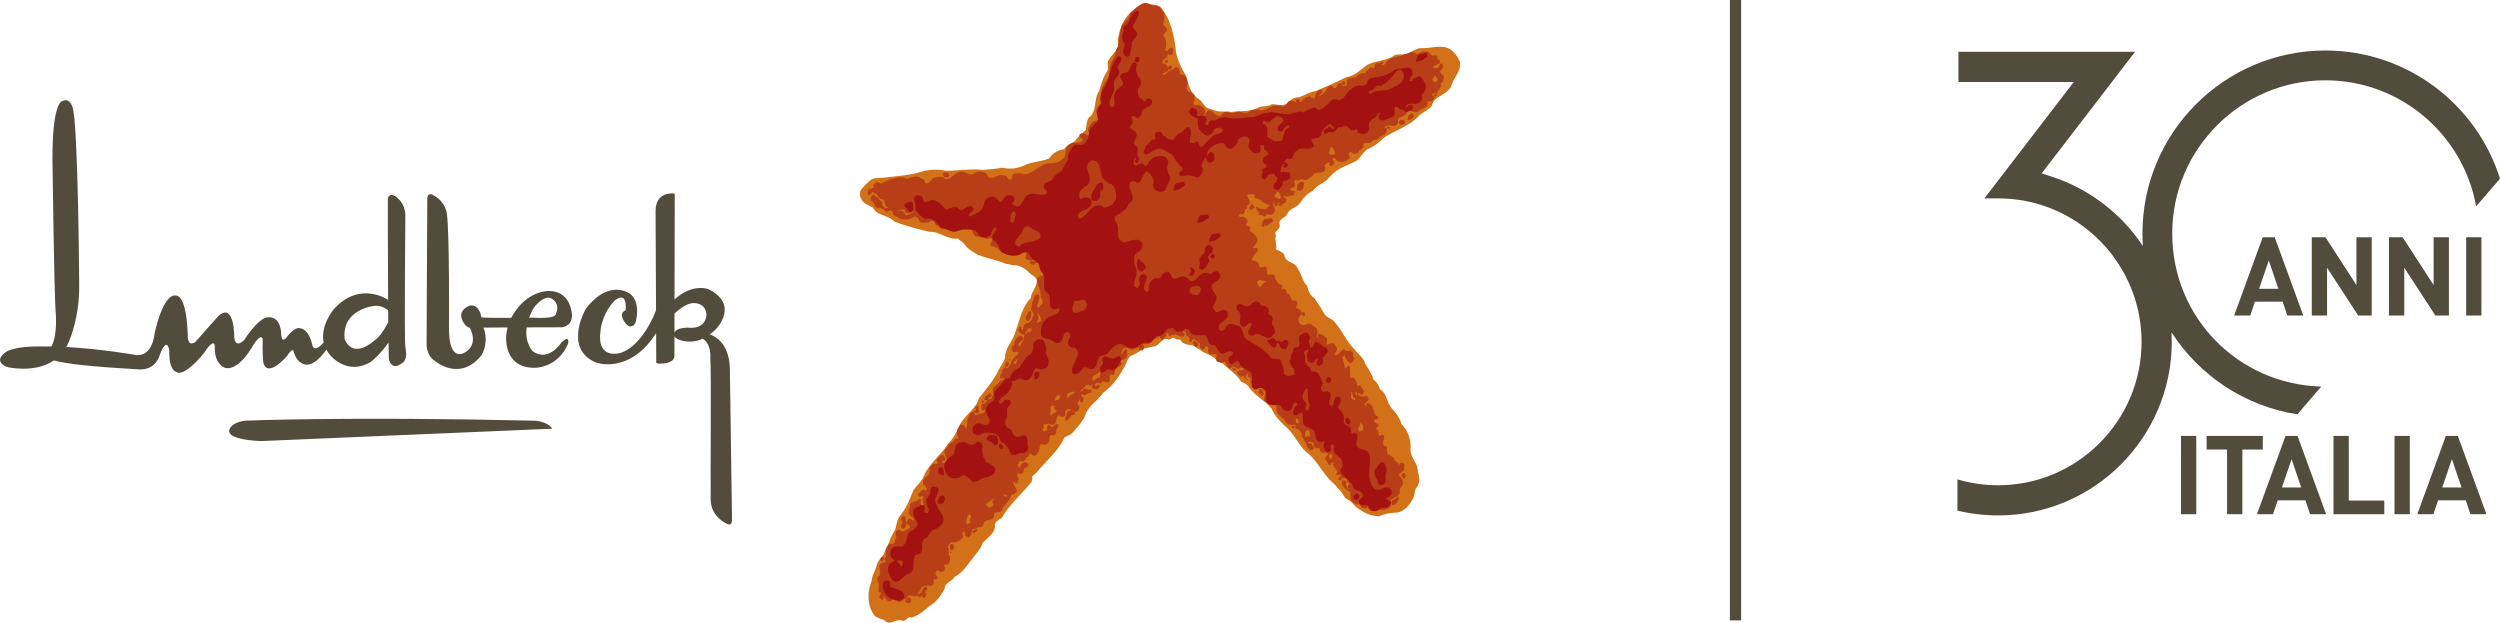 <svg xmlns="http://www.w3.org/2000/svg" id="Livello_2" data-name="Livello 2" viewBox="0 0 1333.81 332.18"><defs><style>      .cls-1 {        fill: #b83e17;      }      .cls-2 {        fill: #524c3d;      }      .cls-3 {        fill: #a41111;      }      .cls-4 {        fill: #d37119;      }    </style></defs><g id="Livello_1-2" data-name="Livello 1"><path class="cls-2" d="M1333.81,95.3l-12.72,14.79c-6.85-38.18-40.31-67.25-80.43-67.25-45.06,0-81.72,36.66-81.72,81.72s35.46,80.51,79.5,81.68l-12.72,14.8c-28.14-4.34-52.35-20.73-67.17-43.73.09,1.68.14,3.36.14,5.05,0,51.08-41.56,92.63-92.65,92.63-7.33,0-14.61-.86-21.7-2.57v-16.67c7.03,2.09,14.31,3.15,21.7,3.15,42.2,0,76.54-34.33,76.54-76.54,0-36.5-25.99-68.1-61.79-75.11-4.85-.94-9.8-1.41-14.74-1.41h-7.32l47.69-62.09h-61.54v-16.1h94.22l-49.81,64.84,5.47,1.79c9.16,2.99,17.78,7.41,25.63,13.1,7.74,5.63,14.56,12.39,20.25,20.09.91,1.24,1.79,2.49,2.63,3.77-.14-2.21-.22-4.43-.22-6.68,0-53.83,43.79-97.62,97.62-97.62,43.64,0,80.69,28.78,93.15,68.37Z"></path><rect class="cls-2" x="922.94" width="6" height="331"></rect><g><path class="cls-2" d="M1171.76,274.34h-8.15v-41.77h8.15v41.77Z"></path><path class="cls-2" d="M1207.26,239.84h-10.91v34.5h-8.16v-34.5h-10.91v-7.27h29.98v7.27Z"></path><path class="cls-2" d="M1241.05,274.34h-8.57l-2.46-7.39h-14.79l-2.52,7.39h-8.57l15.26-41.77h6.39l15.25,41.77ZM1217.46,260.08h10.27l-5.1-15.14-5.16,15.14Z"></path><path class="cls-2" d="M1253.13,267.07h18.95v7.27h-27.11v-41.77h8.16v34.5Z"></path><path class="cls-2" d="M1285.69,274.34h-8.16v-41.77h8.16v41.77Z"></path><path class="cls-2" d="M1326.58,274.34h-8.56l-2.46-7.39h-14.79l-2.52,7.39h-8.57l15.25-41.77h6.39l15.25,41.77ZM1303,260.08h10.27l-5.11-15.14-5.16,15.14Z"></path></g><g><path class="cls-2" d="M1228.87,168.34h-8.56l-2.46-7.39h-14.79l-2.52,7.39h-8.57l15.25-41.77h6.39l15.25,41.77ZM1205.29,154.08h10.27l-5.11-15.14-5.16,15.14Z"></path><path class="cls-2" d="M1265.37,168.34h-7.22l-16.6-25.52v25.52h-8.16v-41.77h7.28l16.54,25.52v-25.52h8.16v41.77Z"></path><path class="cls-2" d="M1306.55,168.34h-7.22l-16.6-25.52v25.52h-8.16v-41.77h7.28l16.54,25.52v-25.52h8.16v41.77Z"></path><path class="cls-2" d="M1323.91,168.34h-8.15v-41.77h8.15v41.77Z"></path></g><g><path class="cls-4" d="M619.07,3.65c5.81,6.89,7.41,15.48,8.4,24.3.88,4.34,2.77,8.26,5.06,11.99,1.48,4.99,2.67,10.38,7.85,13.45,1.5,1.58,2.62,4.22,4.96,4.66l4.36,1.32c2.36.24,4.14.15,6.4.15l.24.27c5.44-.71,10.93.03,15.59-2.67,2.11-.73,4.87-.05,6.67-1.58,3.24.19,7.54,1.69,9.41-1.75,1.41-1.21,3.16-2.02,4.93-1.86,3.07-1.02,5.72-2.98,9.05-3.33,5.21-2.37,10.57-4.47,15.71-7.18.64-.15,1.18-.62,1.99-.51,3.26-.96,5.92-3.26,8.67-5.47,4.47-3.55,10.89-2.4,15.43-5.84,1.65-1.04,3.66-.26,5.58-.66,3.55-.31,5.78-3.73,9.71-3.21,5.31-.04,11.8-2.63,16.08,1.74,1.72,1.58,3.06,3.58,3.73,5.72.8,5.11-3.64,8.38-4.65,12.9-2.52,4.96-9.27,4.99-10.38,10.49-2.26,2.67-5.78,3.52-7.82,6.29-5.37,4.99-12.08,6.76-17.86,10.75-2.64,2.74-5.73,4.87-9.02,6.24-1.97,1.6-3.06,3.7-4.8,5.48-4.85,3.02-10.7,3.91-14.64,8.89h-.25c-2.38,3.72-6.63,3.93-8.92,7.48-2.85,1.47-5.25,3.77-6.93,6.51-1.98,2.9-5.76,2.76-6.95,6.23-1.09,2-4.75,2.38-3.96,5.22.58,1.91-1.41,3.15-2.42,4.49.3,1.03.63,1.84.15,2.83l.51,5.17c-.07.25-.36.38-.26.68,1.5,1.21,3.53,1.25,4.56,3.2.51,4.37,5.71,3.41,7.18,7.32,2.02,2.88,2.33,6.48,4.89,9.16.69,2.5,1.57,5.18,4.01,6.66,1.98,2.84,3.86,5.8,5.58,8.79,1.29,1.43,2.95,1.97,4.4,3.03,4.63,4.75,6.55,10.62,11.29,15.31,1.85,2.5,4.99,4.53,5.75,7.72,1.66,2.84,3.73,5.5,4.49,8.64,1.79,1.1,2.93,2.98,3.32,4.92,3.97,2.33,3.64,7.46,6.66,10.64,2.37,2.39,4.1,4.99,4.8,7.97,3.8,3.71,5.3,8.59,4.93,13.88,0,4.43,4.24,7.19,3.88,11.83.99,2.25.99,5.25,0,7.47-2.03,1.52-1.38,4.1-2.29,6.1-1.71,3.44-4.77,7.57-8.92,7.99-3.36.13-6.58.63-9.4,1.98-4.11-.05-7.63-1.63-10.79-3.85-2.56-1.47-4.08-4.71-6.92-5.47-1.55-1.74-2.25-3.97-4.23-5.43-1.39-2.43-4-3.69-5.64-6.14-4.06-4.54-6.32-9.81-11.54-13.56-3.79-3.66-5.63-8.37-9.44-12.12-3.44-3.1-7.23-6.83-8.96-11.01-3.87-4.55-9.15-6.82-12.33-11.87-1.07-1.13-2.36-1.78-3.74-2.24-2.25-4.04-6.51-6.47-9.72-9.72-.92-.42-1.92-.73-2.93-1.07-2.53-3.91-6.72-3.85-9.7-6.65-1.23-.38-2.25-1.18-3.33-1.99-2.52-.42-5.67-.42-6.8-3.05-.92-.41-2.83.37-3.33-1.23-.96.16-1.72.67-2.53,1.23-3.92-2.15-5.16,3.75-8.78,3.6-1.56.36-3.04.88-4.66,1.06-2.35,1.23-4.47,3.05-7.01,3.84-1.72,1.34-2.2,3.11-2.98,4.92-2.9,5.44-6.49,11.13-11.97,14.9-2.84,4.39-8.34,7.23-9.57,12.36-1.48,3.11-3.99,5.84-6.39,8.56-1.17,1.61-3.06,1.95-4.66,2.93-3.14,7.23-9.94,12.49-14.89,18.74l-2.24,1.99c.1,1.32,0,2.9-1.2,3.88-5.19,6.24-11.15,11.46-15.04,18.22-1.62,1.18-4.35,2.18-3.58,4.93-.63,3.55-4,5.85-6.64,8.35-.67,3.06-3.07,5.01-4.82,7.6-2.99,3.73-5.72,8.39-10.23,10.65-1.26,2.72-5.43,2.87-5.21,6.23-1.9,3.63-4.41,7.36-8.23,9.32-2.88,2.71-5.89,5.06-9.43,6.14-1.97-.91-2.79,1.65-4.41,1.85-3.85-2.08-6.9,3.21-10.12-.52-1.74-.49-3.35-1.16-4.93-2-4.22-5.15-4.43-12.95-1.84-18.88.11-3.11,2.26-5.7,2.77-8.8.59-2.05,2.45-3.52,3.59-5.32.8-1.73,1.17-3.63,2.4-5.18.95-2.49,1.73-4.99,3.33-7.23,1.34-2.45,1.06-5.62,2.81-7.96,3.6-4.2,5.46-9.15,7.42-14.09,1.63-2.23,3.97-4.12,5.23-6.64,2.42-6.86,9.41-11.84,13.29-18.1,3.1-3.08,4.8-6.7,6.38-10.41,2.77-4.97,8.44-8.1,9.98-13.65,3.73-4.93,8.06-9.8,10.64-15.31.97-2.25,2.93-4.05,3.34-6.54.07-5.66,4.79-9.4,5.83-14.65,2.17-5.84,3.13-12.23,7.84-17.03.3-3.66,3.72-6.12,3.2-9.98-.73-1.58-2.62-2.12-3.85-3.43-2.41-2.44-5.42-4.45-8.94-4.13-1.12-.37-2.24-.58-3.41-.69-4.89-1.99-10.13-2.99-15.05-4.76-2.65-1.75-5.81-3.18-7.59-6.15l-3.32-2.64c-5.7.77-9.51-3.96-15.18-3.57-6.32-1.58-12.65-3.15-18.63-5.5-3.33-3.68-8.88-2.73-11.43-7.41-2.33-1.38-5.35-2.11-6.39-5.05-.67-.97-.58-2.44-.39-3.59,1.2-2.41,3.38-3.96,5.3-5.89,2.05-1.65,4.49-1.18,7.07-1.44,7.19-.86,15.21-1.29,22.08-3.73,3.28-.45,7.16-.88,10.26-.15,3.91.6,8.5-.44,12.34-.41,2.77-.1,5.43-.33,8.12.15,3.63-.19,7.19-.58,10.65-1.18,4.42,1.03,9.06.32,12.78-1.74,3.92-1.47,8.32-1.64,12.24-3.21,1.87-2.88,4.77-4.55,7.98-4.91,1.44-2.37,3.8-2.85,5.84-4.4,1.43-2.35,4.03-4,5.72-5.99.3-2.02.38-4.47,1.48-6.35,4.85-3.53,2.52-9.97,5.59-14.26,1.16-3.66,2.05-7.43,4.38-10.66.94-1.4-.14-3.54.37-5.33,1.27-2.76,4.25-4.82,5.33-7.66.26-1.63-.48-3.48.15-5.07,1.14-5.36,2.95-10.69,7.82-14.24,2.64-1.88,5.03-5.09,8.81-3.48,1.99.41,4.2.2,5.83,1.49Z"></path><g><path class="cls-2" d="M299.68,174.61s5.32-.22,5.5-6.09c0,0,0-13.27-12.33-13.27,0,0-12.14-.56-20.12,14.34-6.99.04-14.8,0-15.93-.29,0,0-.75-7.03-6.08-6.29,0,0-8.62,2.67-2.45,10.44,0,0,.75.94,2.45,1.53,0,0,5.14,8.92-3.03,13.26,0,0-8.34,5.31-8.15-13.45,0,0,.37-49.51-1.13-60.91,0,0-.59-6.25-7.4-9.85,0,0-2.85-1.72-3.04,1.89l-.38,77.41s-.44,6.32,4.74,9.46c0,0,13.16,11.13,24.67-3.39,0,0,4.08-6.57.94-14.62l12.9-.08c-.33,1.26-.59,2.62-.75,4.05,0,0-2.08,18.02,15.74,17.45,0,0,11.77,0,17.27-12.88,0,0,1.14-4.94-3.41-.78,0,0-6.83,10.84-15.37,4.96,0,0-4.51-4.32-3.31-12.84l18.68-.05ZM284.69,164.34s4.93-6.82,9.12-5.3c0,0,5.68,2.48,2.64,8.72,0,0,.21,2.48-12.32,1.71,0,0-.67,0-1.8.01.58-1.62,1.35-3.33,2.37-5.15Z"></path><path class="cls-2" d="M359.34,103.2c-2.24-.17-9.41.07-9.58,9.17l.25,53.08c-1.82,5.25-8.69,19.49-18.84,22.8,0,0-12.9,4.19-10.81-11.56,0,0,.37-8.73,7.58-16.31,0,0,5.7-5.03,5.89,2.63v2.5s-3.04,1.12-1.71,4.16c0,0,2.47,6.36,5.88,3.92,0,0,1.13-1.08,1.31-2.48.78-3.36,1.61-10.13-2.84-14.14,0,0-11.08-8.94-23.9,7.76,0,0-12.33,21.06,5.31,28.66,0,0,17.79,6.79,32.18-15.64l.07,15.24s-.75,1.32,3.04.95c0,0,5.89.19,6.64-3.61l.02-10.87c.46.83,1.56,1.62,3.59,2.15,0,0,5.36,1.94,11.51-.89,4.81,3,4.04,10.36,4.04,10.36.57,4.94,0,66.8.19,75.7.18,8.92,8.34,12.53,8.34,12.53,3.23,1.88,3.05-1.88,3.05-1.88l-1.14-80.07c-.13-13.06-6.62-17.49-10.72-18.96.98-.78,2.42-1.8,3.38-2.92,0,0,12.64-12.83-4.06-21.18,0,0-8.38-3.45-18.14,5.46l.12-55.72c.05-.86-.66-.83-.66-.83ZM366.83,174.79s-3.41,0-5.5,1.13c-.64.37-1.19.89-1.49,1.52l.03-10.19c3.63-3.27,7.22-5.56,10.18-5.56,0,0,6.65-.38,6.85,6.46,0,0,0,7.77-10.08,6.64Z"></path><path class="cls-2" d="M216.27,185.22c-.63-4.52,0-70.58,0-70.58,0,0,0-5.57-4.05-8.84,0,0-3.53-3.8-5.3-.26,0,0,0,29.4.13,54.52l-.13-.14s-14.93-10.38-28.84,5.06c0,0-7.34,8.62-5.41,17.76-1.57,1.78-4.84,4.94-5.98,1.71,0,0-1.51-9-6.83-9.35,0,0-2.45-1.16-7.33,5.31,0,0-2.27,2.77-2.52-2.02,0,0,.25-9.88-7.35-9.1,0,0-4.03-.53-12.39,12.13,0,0-4.55,4.81-5.3-1.28,0,0,.25-19.2-8.35-11.63,0,0-7.08,7.84-12.4,13.91,0,0-3.53,3.04-4.04-2.53,0,0,0-22.24-6.58-22.24,0,0-6.07-2.03-11.13,20.22,0,0-.96,13.41-10.88,11.37,0,0-17.82-3.13-36.24-4.11.7-1.19,1.31-2.52,1.85-3.98,0,0,5.3-12.14,5.05-29.1,0,0-.51-85.98-3.54-94.84,0,0-1.51-5.3-5.3-3.3,0,0-6.33-.51-5.32,38.2,0,0,.75,59.93,1.53,73.37,0,0,1.45,12.97-2.22,19.38-8.9-.11-17-.23-23.33,2.36,0,0-8.95,4.93-.25,8.6,0,0,14.5,3.56,24.94-3.52,6.31,1.77,19.38,3.28,45.38,4.79,9.29.53,11.13-7.85,11.13-7.85,4.13-10.49,5.06-2.02,5.06-2.02-.25,10.4,3.55,11.14,3.55,11.14,4.29,3.29,14.67-9.61,14.67-9.61,6.06-9.39,6.06-4.07,6.06-4.07-.5,9.39,5.07,11.41,5.07,11.41,6.82,2.52,14.16-9.87,14.16-9.87,5.55-9.62,6.33-5.33,6.33-5.33-.26,6.08.25,12.16.25,12.16,2.02,9.38,12.66-3.03,12.66-3.03,3.02-4.81,3.52-2.8,3.52-2.8,1.77,7.34,6.84,7.34,6.84,7.34,4.4.17,8.65-5.07,10.68-7.99.57,1.06,1.3,2.15,2.23,3.17,0,0,9.1,10.9,21.49,3.3,0,0,4.67-3.45,9.44-10.32.05,3.62.12,6.67.16,8.81,0,0,1.3,6.94,7.37,2,0,0,1.54-.56,1.91-4.25,0,0,0-1.15-.42-4.09ZM200.09,181.42c-12.65,10.88-16.2-.52-16.2-.52-1.77-15.92,15.69-17.69,15.69-17.69,3.06-.38,5.65.92,7.5,2.35.02,2.17.03,4.28.05,6.33-4.03,7.9-7.04,9.53-7.04,9.53Z"></path><path class="cls-2" d="M130.77,224.44s53.64-2.3,154.03,0c0,0,6.84,0,9.89,4.28,0,0-36.68,1.54-155.32,6.6,0,0-23.52-.5-15.41-8.37,0,0,2.27-2.02,6.82-2.5Z"></path></g><g><g><path class="cls-1" d="M482.88,320.99c-.33-.74,1.25-.69.41-1.32-1.59-.38-3.85,3.67-4.25.14-.82-.52-1.65-.14-2.42-.42-.66.22-.77,1.27-1.57,1.23-2.3.96-2.4-2.55-4.01-2.64.45.39.32,1.2.12,1.69-.23.29-.52.45-.91.39-.42-.82-1.57-1.15-.94-2.25.66-.26.35-1.1.81-1.34-.3-.54-1.29-.2-1.47-1.05-.11-2,.91-3.83-.51-5.46.03-.91-.27-1.96.51-2.52,1.37.14.1-1.48,1.07-1.87-.16-1.36-.89-2.66-.41-4.14.81-.75,1.51-1.9,2.81-1.34,1.22-.47-.18-1.22-.3-1.84,1.91-1.17.25-3.41.95-5.33.74-1.04.85-2.62,2.38-2.9.41,0,.88.41,1.22.26,1.66-.96.51-2.6,2-3.58-.71-1.01-.34-2.04-.42-3.07.54-.53.97-1.15,1.75-1.08.38.82,1.37.38,1.85,1.08.51-.64,1.28.14,1.47-.67.97-.41,1.74-.62,2.42-1.47.32-1.63-2.22-1.56-1.5-3.18.19-.75.56-1.34,1.34-1.6,1-.19,1.19,1.34,2,.94,1.17,0-.48-.94-.14-1.58-1.26-.55-2.14-1.53-2.53-2.81.6-.91.41-2.15,1.19-2.93-.59-.75-.11-1.34.3-2.02,1.54-1.01,3.39-.64,4.51-2.22.32,0,.59.11.8.34.23,1.05-.73,1.94,0,2.84.05.26-.08.58.11.79.53-.17.75-.91,1.35-.79-.74-1.35-.86-2.79-.41-4.27-.04-.2-.37-.8-.67-.39-.33.32-.78.48-1.32.39-.64-.2-.71-.89-.67-1.46,1.4-.64,1.87-3.1,3.73-2.12l.64.51c.27-.47.14-1.05.17-1.58-1.03-.29-.08-1.88-1.48-1.47-.74-.61-.26-1.78-.41-2.67.92-.63.88-1.68,1.99-1.84,1.66-1.2,1.63-3.25,1.63-4.93.51-.98,1.52-1.99,2.65-2.14.3.21.66.3,1.03.26,1.63-.84-.84-1.45.17-2.52.85-.83,1.84-2.65,3.32-2.15.51.88,1.51,1.26.92,2.4-.41,1.17-1.36,0-1.74.94.3.6,1.01,1.07,1.65.8.73-.55,1-1.27,1.04-2.13-.7-1.32-1.01-2.86-1.35-4.4.64-1,2.19-1.79,2.16-3.17,1.31-.87,2.84-1.51,3.47-2.91.58-.97,1.94.32,1.97-1.22-.69-.39-.25-1.34-.95-1.71.04-1.96.81-3.68,2.15-4.96.97.04,1.93.42,2.4,1.34.04.18-.12.45.11.54.88.07.44-.95.97-1.32-.3-2.15.26-4.59,1.59-6.38.78-1.37,2.95-.49,3.07-2.42-.47-.44-.19-1.04.11-1.43.36-.34.82-.49,1.32-.43-.77,1.53,1.28,3-.67,4.11l-1.32-.67c-.22.33-.07.82-.11,1.22.85,1.26,1.69-.7,2.93-.25.77-.53,1.38-.13,2.09-.68.15-.51.88-.91.42-1.47-.38.29-.78.48-1.35.39-.69-.8-.24-1.56-.76-2.37.16-.61.54-.87,1.01-1.2,1.1.2,1.68-1.31,2.31-1.89-.45-.33-1.29.14-1.48-.52-.07-.56.08-1,.53-1.34-.56-.67.5-.38.65-.79.55-.45,1.11-1.38,1.99-1.19.38.41.89.7.69,1.32-.35,1-2.16.75-1.71,2,.54-.48,1.44-.08,1.84-.91-.04-.49-.04-1.22.53-1.22h.14c.02-1.27-.7-3.02.15-4.26,1.23-.81,2.38-2.07,3.33-3.18.65-1.2,1.96,0,2.36-1.47v-.25c-.59-.23-1.32.39-1.99,0-1-1.6,1.48-2.39.82-4.17.77-.43,1.73-2.66,2.8-1.07,2.44-1.54,1.81-4.4,3.99-6.07l2.1-2.02c.22-.62-.5-.62-.77-.92-.67.23-1.62.66-2.28.11-.51-.78-.86-1.8-.51-2.8.56-.48,1.44-.54,1.47-1.45-.45-1.5.78-2.59,1.6-3.73.54.24.72-.59,1.17-.67.85.1,1.63.82,1.9,1.59-.53,1.52-1.9,1.7-2.67,2.94-.09.52.02,1.01.51,1.32,1.12-.66.86-2.07,2-2.62l.83-3.76c-.53-.39-.78,0-1.33,0-.69-.84-2.26-1.2-2-2.52.32-.64.29-1.51,1.18-1.69.24-.05.51,0,.67.25-.43.51-.39.96.16,1.44l.23.29c.47-.94.17-2.11.81-2.95.79-.31,1.32-1.23,2.29-1.05,1.07-.88,2.21-1.96,2.26-3.32,1.47-1.43-.45-2.75-.92-4,.7-1.4-.05-3.39,1.31-4.54.04-1,.35-1.92.79-2.76.63-.34,1.56-1.17,2.15-.3.87,1.77-.45,3.62-.93,5.34-.33.61.52,1.04.78,1.6.7-.1.26-.92.81-1.22.6-.38.94-.73,1.33-1.33.17-.95-.22-1.35-.26-2.23-1.43-.57-.07-2.1-1.07-2.93.46-1.85-1.25-3.11-.92-5.08-.77-.71-.77-1.85-.56-2.79.45-2.15,3.69-.54,3.34-3.18.3-1.21-1.18-1.06-1.59-1.99-.55-.74-1.34-1.41-1.19-2.42.22-.24,1.03-.33.66-.77.1-.73-.61-1.18-.96-1.74-1.77-.7-3.13,1.16-4.91.12-.45-.49-1.4-.03-1.59-.92-.7-1.23,1.43-2.11-.26-2.93-.88-.43-2.12.9-2.81-.26-.75-.55-1.3.34-1.85.67-1.07-.52-2.07.38-3.06,0-2.22-1.29-5.51-.28-7.06-3.06-1.23-.11-2.24-.86-3.44-.92-1.1-1.29.92-2.42.51-3.74-1.14-1.55-2.46.78-3.58-.41-.52-.44-.56-1.13-1.07-1.58-1.49.29-3.17,1.14-4.65.24-.54-.86-1.15-1.7-1.19-2.75-1.29-2.59-4.32,1.21-5.62-1.75-1.75-.58-2.67,1.6-4.51,1.17-1.36-.53-2.24-1.88-4-1.17-1.77.49-2.83-1.44-4.81-.93-1.58-.47-.84-3.84-3.3-2.39-1.46.97-3.58,1.15-5.33.67-1-1.03-1.52-3.78-3.58-2.93-2.1,1.43-5.32,1.77-7.72.93-.86-1.66-3.77-.93-3.7-3.22.04-1.08-.95-1.38-1.88-1.03-.44.56-1.16.56-1.86.53-.54-1.2-2.07-1.6-3.21-2.16-1.1.64-2.15-.42-2.65-1.18,0-1.29-.89-2.19-2.01-2.66-.29-.85-.07-1.84.58-2.51,1.43-1.54,1.75,1.12,3.16.78.2,1.92,3.21,1.77,2.26,4,.89.81,1.58,2.51,2.95,1.57l.26-.24c-2.32-.52-1.22-3.45-3.07-4.26-2.36.16-1.96-2.92-4.13-3.18-.27-.32-.48-.92-1.05-.66-.89.41-1.03,1.99-2.15,1.45-.7-.57-.36-1.68-.24-2.42.45-.98,1.66-.77,2.52-1.18.92-.37-.05-1.15.24-1.59.83-.47,1.14-1.25,2-1.58,1.25.33,2.52,1.34,3.61,0,.97-.05,1.62-.78,2.51-.98,3.11-.98,6.48-2.54,9.73-.76,2.37-.53,5.78-2.47,7.72,0,1.05-.11,1.75.55,2.02,1.43.15.31,0,.89.5.97,2.6.33,2.66-2.96,5.07-3.07,1.88-.14,3.77-1.07,5.16.76,3.6.58,5.11-3.98,8.54-3.83,2.64-.52,4.37,2.74,6.91.82,1.29-.67,2.95-1.27,4.39-.82,1.08.07,2,.82,2.67,1.59.05.57.34,1.17.77,1.48,3.21,1.17,4.94-2.29,8.14-1.07,2.33-.61,1.93,4.05,4.26,1.48.19-.93,0-2.19,1.18-2.41,1.83-.3,3.81-.63,5.46.26,4.83-.26,7.83-4.88,12.37-5.84,3.59.27,6.88-.6,9.08-3.46.84-2.43.11-5.77,3.16-7.07,1.93-1.21,5.26.37,6.5-1.85-.07-1.25-2.5-1.25-1.7-2.79.7-1.03,1.91-1.12,3.04-.67.51.63,1.15.99,1.88,1.06.66-1.18-.67-2.2-.4-3.57.86-1.94,2.4-4.43,4.79-4.55.64-.52,1.04-1.51.67-2.39-.69-.95-1.46-1.99-1.07-3.22.55-2.39,3.93-3.75,2.65-6.74-.59-3.96,1.45-7.4,3.86-10.38.47-2.94.59-5.94,1.72-8.56,2.19-2.4,1.64-5.98,3.6-8.51.37-3.5.76-7.33,1.73-10.78,1.74-2.25,4.17-3.92,4.51-6.76,2.24-1.97,4.64-4.19,7.32-5.26,2.48-.51,4.21,1.89,6.66,1.37,1.07.35,2.33.86,2.81,2,.04.95,1.36,1.21,1.33,2.29.48,2.14-.26,4.15-.42,6.25.6.41,1.43.66,1.6,1.44,1.51,2.44-2.37,2.44-1.34,4.65,1.83,1.62,1.37,3.94,1.07,6.13-.37.2-.29.6-.64.83.56.24,1.17.44,1.56,1.03,0-1.11.82-1.45,1.64-2,.69-.11,1.13.19,1.31.8.05,1,.05,2.02-.66,2.67-.58.41-1.17.41-1.74,0-.31-.15-.17-.54-.55-.53.75,2.81-3.9,2.86-2.5,5.44,1.29-.36,1.85.48,2.5,1.33.05.31-.05.71.16.93.35-.6.83-1.68,1.74-1.18.65.25.39,1.1.39,1.48-.52.42-1.17.93-1.88.52-.45,1.78-2.74,1.36-3.06,2.93,1.65.11,2.61-1.46,3.89-2.42,2.07.26,2.43-2.76,4.63-1.32,1.12.89-.19,4.25,2.12,3.48,2.29.42,2.61,3.03,2.96,4.9-.94,1.04-.88,2.42-.29,3.59.67,1.22,2.24.77,2.79,2,1.53-.48.14-.04.89.67-.08,1.29.22,2.7-.41,3.88l.14,1.44c1.47-.18,3.59-.51,4.65.96.57-.32.72.62,1.08.91.04.91.48,1.74.11,2.68-.47,1.17-2.53,1.05-2,2.38,3.15.07,1.67-5.36,5.47-4.13,1.4,1.11,3.15,3.6,5.18,2.52.64-.89,1.59-1.79,2.66-1.99,1.81.68,3.98,1.17,5.73,0,2.13-.38,3.61,1.17,5.71.55,1.87-1.41,4.7-2.4,6.76-1.23,3.27.22,5.44-2.4,8.46-2.77,1.37,1,2.53-.57,3.47,1,3.26-1.52,2.22-3.55,4.6-3.13,1.27-.96,3.12,2.07,2.66-.77.67,0,1.41-.65,2,0-.22.32-.22.95,0,1.33,1.22-.48,1.79-1.66,2.93-2.41.89-.25,1.77-1,2.8-.55.12.98,1.37.21,1.43,1.21,1.3-.46.79-2.13,1.48-3.05.55-.64.91-1.51,1.85-1.86.67-.11,1.56.15,1.48.92v.43c-.73.54-1.24,1.53-2.02,2.1.87.26,1.46-.92,2.28-1.18,2.15-1.2,1.99-5.25,5.08-4.24.32.58.8,1.28,1.59,1.17,1.35-.6.91-3.33,3.18-2.67.67.31.2,1.71,1.3,1.6.58-.21,1.25-.05,1.65-.65-.17-1.52,0-3.16,1.57-3.75,1.11-.52,2.1-.03,3.32-.36,1.25-1.92,3.2-2.44,5.2-2.13-.27-1.67,1.94-1.6,2.12-3.09.72-.33,1.47.05,2.01.42,1.07-.86.49-2.81,2.1-2.92,1.52,1.02,1.89-1.43,3.21-.41.1.7-.88.92-.91,1.58.7.19,1.54-.18,2.1-.77.47-2.1,4.01-3.36,6.29-3.64,2.69-.98,4.89-1.43,7.37-2.59,1.53-.18,2.37,1.48,3.97.89,1.14-1.02,2.7-1.17,4.36-1.06,1.79.05,2.17,3.08,4.28,2,.57-.26,1.18.55,1.6.92l-.57.83c.57.52,1.46.47,1.74,1.32-.18.59-.07,1.52-.91,1.6-.82.21-2.29.96-2.95,1.59.69.95,2.09.48,3.06.42.41-.27.85-2.64,1.63-2.42,2.92,2.14-3.33,4.5.76,6.13,1.06.8.32,2.14,0,3.04.16,1.15-1.98,1.11-1.03,2.41.52.58-1.09,2.07-1.38,2.82-.51.64-1,1.12-1.68,1.5.82.28.86,1.18.25,1.73-.13.21-.38.07-.55.1-.33-.26-.41-.61-.38-1.01.1-.2,2.11-.92,2.11-1.15-.55-.34-2.96.58-3.34,1.15.25.46,1.59,1.24,1.48,1.57-.09.34-.95,1.74-2,1.98-.59.32-1.22-.61-1.59.28-.02,4.07-2.86,2.72-4.89,5.01-1.97,1.62-4.29-1.58-6.15.64-.95,1.88-2.64,2.3-4.38,2.94-1.15.82.12,2.61-1.08,3.47-1.88,2.21-5.42-1.2-6.65,1.83.48.28,1.35,0,1.35.82-.12,1.19-.66,2.48-1.72,3.07-1.23.48-2.61,1.08-3.32,2.1-.98.75-2.56.13-3.07,1.48-1.29,1.35-5.56-.72-4.38,2.82-.83.96-2.31,1.36-2.7,2.76-.72.71-1.8,1.01-2.8.67-.36-.15-.64-.62-1.03-.92-.5.18-1.04.12-1.33.67-.08,1.08.65,1.96.36,2.91-1.66,1.29-3.76,2.28-5.99,1.49-1.35-.08-1.32-2.32-2.75-1.89-.27.47.02.73-.27,1.23.57.44,1.16,1.28.78,2.1-.64.47-1.22,1.06-2,1.21-.51-.48-.7-1.3-.26-1.87-.41-.14-.73-.32-1.17-.28-.32.9-2.15,1.33-1.36,2.56.61.37,0,.96,0,1.43-1.23,2.56-4.53.7-6.28,2.41-.44,1.53-2.09,1.84-3.16,2.81-1.68.74-3.44-1.04-4.81.53-.52-.18-1.14-.46-1.71-.18-1.41,1.23,1.19,3.32-1.22,3.89-.47.15-1.07.08-1.43.53l.1,1.08c.8-.37,1.42.4,2.25.14.19.18.16.51.16.78-.76.41-.2,1.33-.94,1.73-1.85-.6-3.22,1.81-4.63-.15-.47.26-.51.7-.27,1.06l1.32.93c-.21.88,0,2.33-1.32,2.28-.95.2-1.64,2.7-2.67,1.05-.63-.72,1.29-1.34-.14-1.34-.72.53-.72,2.17-1.84,1.63-.67-.68-.47-1.72-.67-2.56-.44.63-.57,1.55-.3,2.27.69.89.98,2.06.66,3.21-.36.64-.74,1.37-1.44,1.72-1.03.87-2.9-1.28-3.32.79-1,.87-1.66-1.07-2.93-.42-1.66-.14.29-2.03-1.47-2.09-.63-.58-.44-1.6-.8-2.26,1.28-.52,1.69,1.4,2.8.92.55.16,1.61.4,2.4.11.77-.44,1.4-1.53,2.24-1.85v-.27c-1.82-.29-2.36-.8-4.32-1.79-.78-2.18-4.73-.71-3.88-3.58-1.25-.86-2.87-.11-4.24,0,.59,1.12,2,3.14,1.64,4.74-.31.72-2.25.72-1.17,1.85.23.54-.37.8-.67,1.06h-.81c.04.88.11,2.23-1.04,2.67-.73.04-1.59-.19-1.99.66.18,1.66,1.7.16,2.5.82.92.26,1.52,1,2,1.85.41,1.2-1.29,1.9-.52,2.92.52-.37,1.12.1,1.6.27.45.81.28,1.54.09,2.39,1.97,1.33,4.16,2.75,4.16,5.33-.24.67-.8,1.56-1.32,2.26l-1.19,1.49c.77.6,2.33-.75,2.77.81.32.92-4.25,4.99-3.12,5.73,1.22.33,2.62.51,3.32,1.74.63.62.29,1.81,1.34,2.15.84-.3,1.84-.6,2.81-.27.69.71-.29,1.19.51,1.85.36.82-.84,2.16.68,2.16,1.02.31,3.19-.78,3.45.94.5,1.8,1.4,4.17,3.58,4.63,1.07.74-1.13,3.58,1.17,2,.45.36,1.31.29,1.34,1.07,0,.56.29.88.17,1.43,2.8.28,1.66,4.56,4.77,3.75.75.52,1.03,1.23.95,2.14-.13.6-.38,1.12-.81,1.6,1,.93,3.34,1.06,3.18,3.05.27-.51.74-.33,1.09-.55.72.39.76,1.23.53,1.9-.28.09-.46.28-.8.25l-.82-1.07c-.99,1.07-2.32,2.41-1.56,4.14.6.97,1.56,1.66,2.65,1.82,1.2-.42,2.51-1.42,3.88-.65,1.28,1.37,3.67,1.73,3.23,3.85.75-1.43-.09,3.38-.27,3.02l.57.41c.51-.49.02-1.34.35-1.85.6-.6,1.76.61,2.53.26,1.42,1.79,3.12,1.25,1.66,5.18-.58.6,2.8-1.04,3.9-.67.99,1.1,2.46,2.38,1.74,4.14-.47.64-1.34,1.26-.79,2.14,1.16.99,4.23-4.29,5.23-2.81.61,1.83,2.58-.44,3.58,1.07,1.45.76-.14,2.73,1.45,3.44.11.83-2.7,4.38-3.03,1.87-1.4-.64-2.07-2.19-2.15-3.46-.4-.11-.95.97-1.26,1.11.7,2.31.89,3.65,1.46,6.06.48-.32,1.6-2.18,2.32-1.4.46,1.93.41,3.89.41,5.96.41.93,1.22-.04,1.75.29,1.06.64,1.06,1.92,1.85,2.76.08.56-.24,1.23.26,1.59.36-.38,1.13-.27,1.57-.09.59,1.03.97,2.04,2,2.64-.04.77-.34,1.52-.93,2.1-.92.21-1.62-.47-2.12-1.03-.24.13-.21.78-.24,1.03,1.17.62,2.4,1.94,4.1.56.71.34,1.34.77,1.47,1.59.56,1.99-3.84,2.37-1.23,4.16.29-.67-.07-1.64.82-1.91,1.38.36,2.55,1.57,2.93,2.93-.05,1.15,1.05,2.15.89,3.48.59.36,1.23.44,1.61,1.06.22.74-.2,1.29-.92,1.34-.42-.08-.92.08-1.07.51-.32.84.66,1.21,1.07,1.6.54.11,1.24.29,1.32.95-.51.64-1.16,1.56-1.85,2.11,3.18-.24.2,5.43,3.74,2.9.82.05.97.88,1.19,1.49-.44,1.52-1.1,2.96-.25,4.51.76.08,1.76.22,1.71,1.2-.19,1.3-.29,2.42.55,3.45,1.25.85,3.45,1.41,3.45,3.31.97.15,1.78,1.23,2.27,2,.12,1.63.28-2.49,2.92-.12-.07,1.07.16,3.3-.67,3.85-.69-.11-1.2,1.43-1.72.91-.29.97-.52.27-.29,1.35,1.13,1.34,2.4,2.72,1.74,4.65-.2,1.44-1.93,2.07-1.6,3.57.47,1.41-1,2.49-1.99,3.33-1.04-.1-1.49,1.17-2.5,1.17-.94,1.26.68,4.34-1.88,4.82-2.47,1.8-5.06-.2-7.72,1.19-.89.55-1.55-.35-2.26-.68l-.67-1.18c-.89.88-2.11.55-3.16.23-1.04-.62-.13-2.63-1.88-2.37-.07.28-.35.47-.52.64-.89.31-1.11-1.17-1.99-.9-1.97-1.32-1.8-3.63-1.75-5.59-.08-.82-.75-.67-1.34-.82-1.4-.99-2.58-2.13-3.17-3.68-.07-.66.06-1.26.41-1.74.7-.44,1.37.14,2,.52-.42,1.56,0,3.11,1.16,4.14.38-.67-1.16-1.25-.25-2,.63-.19.67-.66.77-1.23-2.08-.11-.72-3.61-3.33-2.49-.32-.24-.66-1.01-1.03-.69.4.26.29.97.1,1.32-.29.44-.82.19-1.31.27-.3-.23-.44-.51-.42-.91.33-.32.45-.69.82-.94h.51c-.08-.22.3-1.05-.38-1.1-.75-.39-2.19.94-1.99-.64,1.03-.36.1-1.22.37-1.73-.99-1.07-2.41-2.15-1.84-3.73l-.82-.67c-.48.72-.55,2.07-1.85,1.34-.35-1.49-2.84-2.95-1.06-4.5.59-.49,1.06-1.08.24-1.62-.79-.88-1.5-.05-2.5-.13-1.66-.41-.78-3.24-2.65-2.52-.83.27-1.31-.6-1.75-.91-.08-1.31-.11-2.28-1.58-2.39-.6-.28-1.64-.28-1.6.63.78.7,2.49-.44,2.24,1.33.42.31.86.45.83,1.09.17.55-.64.7-.66,1.18-.64.29-1.34.05-1.88-.26-.38-1.01-1.93-1.5-1.35-3.08-1.42-1.08-1.4-2.79-2.65-3.97.49-1.52-.58-2.87-1.85-3.73-.32-.21-.8-.13-1.23-.13-.39-.94.35-2.06-.91-2.39-1.01.59-2.1,0-3.17,0-.72-1.04-2.34-1.58-2.15-3.06-1.76-.5-2.81-1.96-3.84-3.48-.73-1.4.54-3.98-1.88-4.36-.71,0-1.46.76-2.13.11-.7-1.42-2.39-1-2.9-2.25.38-1.63.56-2.81.66-4.51-.99-.52-1.39-1.92-2.58-2-1.09.08-1.93,1.42-3.13.92-.83-.62-2.17-1.13-1.62-2.51.23-.51-.36-.73-.64-.81-.1-.85.04-1.58.36-2.25-.33-.47-.77-1.24-1.44-1.23-.56-.55.62-1.64-.56-1.72-.15,1.95-2.06.52-2.76,1.64-1.26.33-1.84-1.16-2.58-1.64-.2-.23-.06-.63-.1-.92.29-.75.97.41,1.08-.51.49-.86,1.96.33,2.04-.98.28,0,.38.1.57-.24-.88-1.06-1.59.18-2.5-.26-.07.24-.35.46-.51.65-.89-.31-1.38-1.45-2.41-1.34-1.13-1.28-1.39,1.83-2.66.56-1.18-.91-1.25-2.33-2.13-3.33-1.2.67-2.46.43-3.94.07-.65-.47-.56-1.18-.67-1.91-.41-1.01,1.2-1.39-.43-2.27-1.12.21-1.72.29-2.95.24-1.03-.47-.67-1.57-1.03-2.4.22-.38.36-1.03.1-1.44-.39-.32-.87-.42-1.43-.4-.42.52-.08,1.25-.81,1.58-.89.31-1.4-.43-1.99-.91-.14-.97.32-2.67-1.07-2.92-.42,0-.75-.5-.42-.82-1.13.38-1.17-1.51-2.37-.66-.95-.2-.51.87-.79,1.32-.5.29-1.05-.29-1.2-.79.63-1.12-.45-2.01-1.48-2.39-.54-.69.05-1.34-.53-1.99-.39-.77-.83-.22-1.33-.66l-.28.27c.69.31.69.78,1.25,1.38-.04.47-.22,1-.44,1.4-2.36.36-3.72-1.74-5.85-.82-.93-.51-2.62,1.78-2.27-.51-.05-.68-.83-.8-1.33-.55.1.52.19.89.16,1.6-1.35.07-2.16,3.25-3.35.95-.4-.37.19-.67.16-1.07-1.38-.07-2.05,2.3-3.76,1.07-1.72.21-.32,2.15-1.98,2.66-.62.99-1.97.81-2.93.65-.11-.23-.36-.11-.54-.13l-.41.41c.71.07.56,1,.95,1.44-.29.63-.49,1.37-1.06,1.72-.66-.7-2.07.39-1.98-.91.21-.51,1.03.03,1.07-.66-2.19-.21-4.44,2.14-6.56.51-.37-.72-1.13-.29-1.74-.51-1.65.46-1.89,2.37-2.12,3.58.95-.07.64-1.1,1.09-1.57.7-.2.7-1.34,1.59-1.09,1.45.56-.07,1.56.77,2.42-.02.8-.33,1.48-.77,2.14-1.22.51-2.3,1.62-3.73,1.17-.97-.17-.63-2.25-1.75-.89.35,1,1.93.99,1.35,2.24.54-.03,1.06-.54,1.59-.15.98.33-.18.96,0,1.34-.66.58-1.33,1.03-2.1,1.32l-.67-.93c-.33.6-.97,1.09-1.47,1.59,1.06.41.92,1.9.55,2.67-.11.58-.78,1.06-1.34.67-.22-.23-.54-.09-.81-.1-.94.9.1,1.76-.26,2.75-.07.64-.51,1.19-1.07,1.48-1.15.12-2.82-1.72-3.49.27-1.24.48-2.76-1.11-3.41.95-.15.35.17.57.39.79.71-.22,1.38-1.31,2.11-.52.52,1.58-1.29,1.29-1.74,2.37-.67-.71-1.99-.35-2.5-1.19-.16-.53.89-.88.14-1.31-.46.33-1.2.46-1.63.25-.29-.82-1.18-.39-1.69-.13-.69.91-1.75,2.1-2.82,2.76-.03.29.05.54.27.68,1.07-.45,1.83-2.79,3.2-1.34.59.77,1.85-.44,2.52.57.07.58-.05,1.25-.67,1.43-.33-.23-.82-.1-1.18-.1-.29.99-1.15.77-1.88,1.17-.72.27-1.05-.44-1.6-.52-.38.38.39,1-.25,1.32.45.63.92.13,1.44.68-.17.91,0,2.24-1.19,2.5-.44.14-.81-.18-.93-.51-.03-.49.32-.95,0-1.34h-.14c-.21,1.12-2.08,2.71-.26,3.58.45,1-.14,1.93-.52,2.79-.73.36-1.19.36-1.99.54.22.35.06.79.1,1.2-.69.69-2.33.14-2.25,1.57-1,.3-1.59,2.7-2.65,1.63-.31-1.77,1.04-2.87.91-4.53.57-.59,2.03.11,1.88-1.1-.84-.6-1.81.05-2.66.17-.72,1.16.53,3.49-1.61,3.59-.93.4-1.29-.67-1.99-.79-2.39.92-.42,4.27-2.93,4.92-1.38.73-2.41-1.29-3.58-.14-.64.57-1.6-.66-1.84.57.91,1.14-.64,2.14-.42,3.17.77-.21,2.12.14,2.66-.92-.44-.61-.29-1.2-.15-1.89l1.08-.78c.56.27.48,1.1,1.2,1.34,1.6.17,1.55-1.87,3.21-1.48.18-.08.25.2.39.25.18,1.67-1.57,2.2-.94,4-.38.64-.78,1.53-1.6,1.74-.41-.21-.98-.1-1.44-.24-1.29,1.23-.18,2.99-1.48,4.24-.71.95-1.9,1.07-2.93.8-.48-.42-1.12-.45-1.33.26-.41,1.92-.44,4.62-2.67,5.72-1.16.14-1.87-.65-2.65-1.47-.64.89-.69,2.45-2.14,2.55-.52.24-.07.86-.41,1.17-.73.26-1.46,1.61-2.27.54l-.4-.38c-.07,1.28-2.31,1.89-.92,3.35l-.1.09c.22.24.4.55.77.43.55-.24.07-.86.41-1.21,1-.63,1.52-1.96,2.81-1.63.72.5,1.83,1.03,1.17,2.16-.77,1.09-2.84.92-2.25,2.64-.24.58-.67,1.17-1.22,1.59-.62-.04-1.18-.21-1.69-.5-.67.33-.41,1.02-.57,1.57.66.42.86,1.16.66,1.75-.74.63,0,2.74-1.59,2.09-.17-.35-.58-.86-1.07-.91,0,.61-.36,1.69.55,2.14.27,1.18,1.85,2,1.03,3.44-.91.54-1.65,1.56-2.91,1.34-.15,3.54-4.1,5.28-4.91,8.39-1.12,1.8-4.96.04-4.15,3.33-1,2.97-5.54.69-5.69,4.39-.63,1.87-2.99.62-3.99,2.13.38.23.94.51.51,1.03-.58.63-1.17,1.29-1.99,1.48-.32-.27-.26-.77-.26-1.17.38-1.02,1.6-.24,1.86-1.23-.41-.1-1.34.21-1.74-.25-1.19,1.4-.18,3.92-2.39,4.66-.65-.1-1.43-.23-1.72-.94l-.26-1.97c-.63-.35-.83.51-1.22.76.04.81.51,1.62.15,2.41-1.6,1.72-3.77,2.92-5.98,2.41-1.11.65-1.66,1.77-1.88,2.92,1.11,1.31-.56,3.34.98,4.52.31,1.08.27,2.37-.32,3.35-.47,1.61-2.17.94-3.17,1.34,1.04.58.85,1.83.67,2.78-.67.88-1.83,1.2-2.8.64-.33-.17-.67-.35-.94-.64-.36.64-1.57,1.36-.91,2.39.71.54,1.1,1.62.51,2.4-.53.52-1.13-.47-1.58.13,0,1.28.22,2.92-1.32,3.31-1.12.52-2.68-.39-3.86.28-1.9.27-1.79,2.67-3.2,3.6.04.23-.08.51.14.68.79-.94,2.52-.39,2-2.15.48-.75,1.22-1.97,2.24-1.85.58.39.66,1.15.42,1.74-.99-.04-.88,1.07-1.07,1.71l.82.29c-.23.82-.52,1.76-1.35,2.26-.86.06-.69-1.23-1.48-.91-.39.22-1.01.91-1.43.35l-.54-1.03c-.64,1.17-1.87,1.07-2.79.36-.27-.16-.55.32-.96.15-.3-.19-.44-.76-.92-.51-.44.77-.63,1.76-1.59,2.24,1.26.82.89-1.77,2.25-.66.26.72.71,1.66.15,2.4-.9.89-1.91,0-2.81-.29ZM492.99,317.39h-.13v-.23h.13v.23ZM470.79,299.43c.41-.48.78-1.03.78-1.74-.26-.21-.19-.93-.78-.66-.51.45-1.23.66-1.07,1.47.14.51.43.98,1.07.92ZM507.22,295.05c.35-.05.54-.57.26-.77h-.41c-.1.14-.32.28-.25.51.16.11.21.33.39.26ZM507.89,293.71c.86-.35,1.18-1.26,1.18-2.12-.18-.72-.51-1.41-1.43-1.3-1.07.42-.74,1.25-.81,2.25.3.44.39,1.13,1.06,1.17ZM482.62,281.76c.48-.93,1.51-2,.92-3.34-.8-.85.16-2.1-.92-2.9-.55-.35-1.2,0-1.59.55-.85,1.07.38,1.99.53,3.04-.88.65-1.08,1.28-.78,2.39.4.55,1.33.73,1.84.26ZM516.38,280.05c.09-1.01,1.31-.75,1.64-1.35-1.78-1.36,1.21-2.75-.57-4.14-1.69-.17-1.17,1.83-1.84,2.67-.32,1.01-.08,2.15.77,2.82ZM527.7,271c.74-.28,1.41-.67,2-1.24.03-.23.51-.49.14-.77-.29-.58-.67-1.51-.14-2.13.25-.43,1-.66.55-1.18-1.07,1.57-2.77,1.62-4.54,3.65.7.15,1.67,1.04,2,1.67ZM743.13,269.52c1.09.02,1.54-1.04,2.27-1.47.35-.95,1.53-2.02.5-3.06-.84-.18-.69,1.09-1.57.94-.08,1.13-1.22.3-1.77,1.31-.08.75-.27,1.89.57,2.27ZM537.02,265.25l.41-.92c-.66,0-1.21-1.03-1.85-.24.23.72,1.04.67,1.44,1.17ZM749.38,255.15c.55-.36.55-1.05.51-1.7-.36-.39-.42-1.22-1.18-1.07-.64.14-1.14.79-.91,1.57.32.58.7,1.43,1.59,1.2ZM710.53,245.83c-1.66-1.04.89-1.68.27-2.94l-1.07-.76-.51.52c-.51,1.16.51,2.39,1.31,3.18ZM698.82,232.93v-2.12c-.19-.61-.6-1.62-1.49-1.46l-.95,1.28c.07-.06-.16,2.65,0,2.68.11.18,1.61-1.15,1.51-.89,0,.58.45.51.92.51ZM690.68,228c.05-.3.36-.86-.11-.92-.43.41-1.5-.14-1.46.78.21.72,1.4,1.17,1.57.14ZM692.69,225.87c.27-.53.4-1.31.16-1.87-.49-.21-.92-.93-1.5-.64.08,1.11-.3,2.47,1.35,2.52ZM560.85,221.77c.74-1.29,2.53-1.49,3.08-2.68-.27-.1-.38-.35-.67-.25-1.25-.33-.4-1.37-.82-2.12-.79-1.09-1.7.15-2.16.78.65,1.29,0,2.92,0,4.11.27-.13.35.2.57.15ZM572.57,219.76l.51-.26c-.07-.32-.59-.73-.82-.41l.3.67ZM727.27,229.31c.29-1.78-.32-3.15-1.77-4.21,1.23,1.72-1.54,2.6-.6,4.21,0,1.74,1.72.34,2.37,0ZM525.04,214.43c-.21-.39-.51-1.03-1.04-.66v.42c-.6,1.02,1.33,1.06,1.04.24ZM564.44,213.38c.74-.4,1.23-1.18,1.18-1.99-.34-.09-.29-.95-.92-.68-1.14.59-2.17,1.88-1.84,3.2.65.11.99-.91,1.58-.53ZM569.61,212.2c1.07-.7,1.87-2.14,3.21-2.14.37-.32.68-.68.52-1.19-1.4.31-2.88.33-3.99,1.45-.14.54-.29,1.54.26,1.88ZM673.54,211.21c.51-.23.59-.97.67-1.57-.52-.73-.72-2.72-2.15-2,.08.97-1.26,1.28-.37,2.24.96.13.96,1.43,1.85,1.34ZM722.79,213.32c1.01-.89-.66-1-.94-1.71-.45-.73-.03-2.21-.89-2.39.09.95-.13,1.9-.21,2.98.41.49,1.31,1.29,2.05,1.13ZM724.15,211.06l-.54-2.25c.07.49-.76.67-.67,1.16.26.39.86.94,1.21,1.09ZM665.81,202.33c-.05-.23-.35-.12-.52-.12-.21-.03-.43,0-.39.26.18.41.9.35.92-.14ZM664.74,202.07c.18-.38.33-1.09-.12-1.35-.25-.18-.87-.29-1.07.17.11.49.68.94,1.19,1.17ZM583.37,203.11c.68-.75,1.88-.63,2.15-1.75,1.82.34,1.13-.78,1.26-1.15.56-1.31.26-.93-.09-1.88-2.09,2.68-3.56.47-3.98,4.39.2.24.45.24.66.39ZM658.38,197.82c.45-.26,1.41-.19,1.33-.93-.26-.59-.65-.15-1.22-.3-.55.04-.44-1.07-1.07-.51-.02.73.63,1.15.96,1.74ZM537.42,195.65c1.01-.31.48-1.52.82-2.24-.07-.25-.34-.54-.68-.42-.8.23-1.25,1.23-1.46,2,.21.55.73.83,1.32.66ZM541.57,194.5c.61-.91,1.5-2.6,1.06-3.32-.41.54-.74,2.01-1.74,1.4.23.64.04,1.64.67,1.92ZM539.3,191.94c-.17-.34-.5-.27-.81-.27v.4c.19.48.81.23.81-.13ZM637.62,184.76c.51.64.85-.21,1.46-.14-.13-.54.27-1.06.14-1.47-.69.26-.52-.58-.94-.79-.36-.43-.88-.34-1.33-.52-.29.27-.47.56-.53.92.34.8.72,1.47,1.2,2ZM547.14,178.1c.59-.54,1.43-1.11,2.4-1.06.9-.08.8-1.13.66-1.75-.69-.29-1.5-.02-2.13.29.56,1.41-1.73,1.16-.92,2.52ZM629.78,177.58c-.16-.36.33-.39.52-.53-.05.2-.29.51-.52.53ZM553.28,172.27c.66-.6,2.01-.41,2.11-1.47.11-1.41-.79-2.93-2.01-3.74v.56c.93.72.42,1.8.67,2.76-.44.57-.73,1.12-.93,1.76l.16.13ZM548.63,171.31c.48-.66,1.29-1.4,1.34-2.37-.2-1,.87-1.89.1-2.79-.52.13-1.3-.35-1.6.38.19,1.53-1.82,2.13-1.17,3.84.23.54.75.94,1.34.94ZM672.44,153.14c.26-.49,2.42-2.98,2.92-2.87.49-.7-2.92-.21-2.92-1.11l-1.78,1.11c-.07.78.69,2.33,1.78,2.87ZM551.38,141.28c.6-.26,1.17-.68,1.6-1.22.05-.34,0-.75-.37-.79-.76.63-1.63-.1-2.55.11-.3.32-.88.32-.67.97.57.64,1.22.94,1.99.94ZM483.14,114.75c1.65.12,3.06-.98,4.53-1.7-.48-.06-.87.05-1.21.38-1.07.29-2.37.63-3.32-.25-.52-2.58-3.22-.59-3.98-1.19l.54.53c1.12-.44,2.07.19,2.78.91.41.39.25,1.12.66,1.32ZM669.56,110.52c-.79-.41-1-1.82-2.15-1.6v.4c-.86.56-.52,1.6-.77,2.41,1.17.99,2.09-.73,2.92-1.2ZM679.69,105.03c.29-.78,1.61,1.2,2,.71.57-.14.89.78,1.43.38.8-1.18-.79-3.62-1.32-3.96-.69.38-1.75,2.2-2.1,2.87ZM693.6,101.8c2.16-.44,1.91-2.78,2.26-4.4l-.27-.26c-1.27-.6-2.53.36-3.46,1.34.14,1.22-.27,1.88-.14,2.93.36.54,1.16.05,1.62.39ZM505.91,94.44c.5-.19.85-.86.5-1.33-.26-.47-.43-.66-.91-.97-.75-.06-1.82-.4-2.4.32-.64,1.52,1.35,2.62,2.8,1.99ZM711.97,80.58c-.2-.29-1.07-2.3-1.47-2.25-.75.29-1.34,2.92-1.58,3.55,1.13.81,4.54,1.4,3.05-1.3ZM741.81,68.19c-.45-.55-1.16-.42-1.77-.66l-.11.56c.24.7,1.72,1.06,1.87.1ZM747.64,66.71c2.86-.27,1.74-2.82,1.48-2.27-.27-.74-1.23-.48-1.89-.55-.66.33-.79,1.19-.91,1.88.39.44.86.76,1.32.94ZM751.98,63.67c.92.26,1.28-.92,2.13-.92.25-.71.1-1.63-.41-2.15-.58-.39-1.08.26-1.59.41-.64.76-1.11,1.64-1.07,2.67.1.39.76.39.94,0ZM716.74,45.46c.7.38.63-.47,1.17-.8-.41-.4-.49-1.09-.65-1.43-.33.27-.95,0-1.17.38,0,.69-.49.73.66,1.86ZM767.24,42.6l-1.48-2.34c-.41.22-1.66,2.06-1.49,2.73,1.99,1.8,2.52.01,2.98-.39ZM622.56,33.61c.27-.26.77-.67.69-1.19-.21-.17-.42-.5-.79-.41-.94-.32-.68.77-.94,1.22.27.34.66.44,1.04.38Z"></path><path class="cls-1" d="M679.05,116.67c-1.28-.82-2.55.41-3.84,0-1.82.67-1.82,2.56-2.25,4,.58.44,1.69.34,2.01-.41,1.13.64,1.87-.51,2.63-1.19.84-.11,1.33-.77,1.72-1.32-.19-.24-.39-.46-.66-.57"></path></g><path class="cls-1" d="M623.4,152.82c-1.55-.98-3.05.47-4.6,0-2.18.78-2.18,3.05-2.71,4.78.7.54,2.04.39,2.4-.5,1.37.77,2.25-.63,3.18-1.41.98-.12,1.59-.91,2.05-1.59-.22-.26-.46-.54-.8-.66"></path></g><g><path class="cls-3" d="M651.14,124.74c-1.29-.83-2.54.4-3.85,0-1.79.66-1.79,2.53-2.23,4,.57.43,1.69.33,1.98-.41,1.17.62,1.9-.52,2.66-1.19.82-.12,1.33-.78,1.71-1.34-.2-.21-.38-.44-.69-.55"></path><path class="cls-3" d="M632.15,97.4c-1.29-.79-2.56.4-3.86,0-1.8.67-1.8,2.56-2.24,4.01.59.44,1.69.32,1.99-.43,1.14.64,1.89-.51,2.67-1.17.79-.11,1.32-.79,1.7-1.33-.2-.21-.38-.44-.67-.54"></path><path class="cls-3" d="M644.9,114.67c-1.3-.81-2.54.4-3.83,0-1.81.66-1.81,2.53-2.27,4,.59.44,1.7.32,1.99-.42,1.16.63,1.89-.52,2.66-1.18.82-.12,1.34-.77,1.71-1.33-.18-.21-.37-.43-.67-.54"></path><path class="cls-3" d="M471.78,315.79c-.75-1.79-1.45-4.24.14-5.86.78-.06,1.53-.48,2.27-.11,1.59.79-.23,3.33,1.87,3.69,2.46,1.03,6.48,1.22,6.36,4.96-.14,1.28-1.59,1.81-2.65,2.11-3.22-.19-6.58-1.78-7.98-4.78ZM485.08,306.08c3.57-1.88,1.51-6.04,2.83-9.07.29-1.19,1.5-1.14,2.4-1.47,2.25-1.04,1.73-3.46,1.59-5.58.33-1.12.8-2.54,2.13-2.93,1.63-.85,1.63-2.9,3.03-3.58.45-.72,1.76-1.28,2.82-1.49,1.56-1.44,3.8-2.79,3.46-5.16-.07-3.15-2.98-4.53-3.54-7.32l-.08-.13-.11-.12c-.63-1.34-1.11-2.96-.14-4.3.66-1.25,1.23-2.57,1.22-4.1-.61-1.06-2.05-1.25-3.05-1.21-1.65.76-1.31,2.52-1.35,3.97l-1.98,2.68c-.3,1.86.2,3.68,1.17,5.19.27.72.11,1.75-.78,2.27-.36-.05-.81.1-1.07-.17-1.28-.88.21-1.96-.26-3.15-.48-.87-1.63-1.17-2.55-.81-.74,1.12-2.14.94-2.91,1.71-2.24,2.94.84,5.64,1.72,8.25-.51,1.73-1.87,2.93-3.48,3.72-3.4,1.97-1.39,6.81-5.16,8.39-1.63-.51-3.61-.32-4.93.83-1.03.87-1.16,2.16-1.06,3.55.34,1.34,1.3,2.18,2.39,3.09-.76.96-2.36.66-2.94,2.1-1.47,2.37-.16,5.34.94,7.32,3.49,5.11,6.3-1.86,9.68-2.5ZM479.92,301.26c-.21-1.08-1.15-1.85-2.14-2.24.62.84,3.32-1.27,3.97.8-.02,1-.26,2.08-1.16,2.67-.63-.25.48-2.04-.66-1.23ZM732.31,272.57c1.85.73,3.49-.67,4.91-1.75,1.59.41,3.59.02,4.53-1.47,1.63-2.1-1.67-1.99-2.24-3.44,1-.66,1.82-.84,2.65-1.88.35-.67.45-1.57.39-2.24l-1.35-1.6c-3.14-.58-3.2,1.05-6.29,1.1-2.78-.05-3.35-3.3-4.11-5.33-1.29-4.86,1.56-10.66-.97-14.89-1.43-1.14-2.98-1.19-4.64-1.85-3.67-1.77.45-5.58-1.46-7.98-.77-.32-1.57-.04-2.22.25-1.35-.67-.2-2.34-1.09-3.2-.39-.83-1.26-1.2-2.15-1.2-.9-.38-.97-1.32-1.46-1.99.67-2.74-.31-5.09-2.53-6.82-1.23-1.77,1.1-2.73,1.06-4.35-.13-.79-.13-1.74-.91-2.16-2.26,0-1.88,0-2.26.93-.75,1.23-.2,2.5-1.21,3.58-.26.16-.61.47-.92.16-1.09-.38-.94-2.5-.94-2.5.94-1.2,1.06-3.22.41-4.55-1.02-.88-2.42-.54-3.61-.27-.67-.72-1.27-1.49-1.19-2.49,1.48-1.08.57-3.1.24-4.4-.72-.87-1.48-3.61-2.71-3.69-2.4-.84-2.28.48-3.06-1.45.27-1.77-2.21-1.52-2.24-3.01-1.18-1.17-.6-2.67-.57-4.16-.61-.47-.4-1.29-.77-1.83.26-1.35,1.94-1.35,2.79-1.64-.75.92-.7,2.14-1.09,3.21.25,1.34-.02,3.07,1.5,3.58,2.65,1.71,2.51-2.46,4.5-1.96-.59.75-.65,1.74-.94,2.6.23.75.75,1.52,1.77,1.2.58-.4,1.68-.72,1.58-1.69.86-1.42-1.17-2.1.67-3.07.69-.91,1.29-1.45,1.86-2.4.36-.85,0-1.78-.54-2.39-2.18-.35-3.33-2.4-5.34-3.2-1.25.23-1.4,1.65-1.83,2.53-.56.17-1.19.78-1.73.55.82-1.66-1.6-3.04,0-4.56.37-1.38-.56-2.21-1.19-3.17-1.31-.54-2.79.38-3.88,1.17-1.37,1.37-.16,3.51-.42,5.07-.36,2.11-2.75.76-3.42,2.51.32,1.58-1.26,2.36-1.08,3.87-.45.48.33,1.6-.66,1.75-.08,2.01.89,3.73,2.4,5.02-.66,2.98,1.72,2.32-1.6,3.33-1.32,0-3.07.67-3.99-1.07.19-2.97-1.22-4.93-1.84-7.58l-4.75-.53c-4.78-5.6-7.21-6.48-13.09-9.99-2.11-1.19-1.85-3.62-2.78-5.43-.5-2.55-2.43-1.74-5.34-3.02-.88-.19-1.5.21-2.12.66-1.3.94-1.94,3.65-3.88,2.93-3.36-3.51,2.52-4.77,3.73-7.32.14-1.13.48-2.62-.8-3.33-1.96-1.29-3.35,1.07-5.46.67-.56-.53-.98-1.07-1.2-1.76-.3-.97-.16-2.16.8-2.64.39-1.67,1.71-4.07-.16-5.48.12-.92-1.44-.75-1.16-1.82-2.31-3.98,4.03-4.16,4.14-7.46.04-1.05-.64-1.87-1.48-2.4-.84-.5-1.53.35-2.41.27-1.24,2.5-3.08-.36-4.91.65-2.98.42-3.79,4.71-7.05,4.09-.95-.17-1.19-1.62-2.11-1.57-2.35-2.42-4.8,1.28-7.45.15-.6-1.44-1.34-2.7-2.66-3.59-1.23.53-3.03.89-3.34,2.51-.58,1.5-1.94,1.08-3.18,1.08-1.29.42-2.5,1.33-2.95,2.68-1.4,1.27.11,3.35-1.32,4.66-.23-.05-.52.06-.66-.17-3.24-2.4,1.05-5.43.13-8.25-.4-.67-1.12-1.25-2-1.04-.77.1-1.44.93-1.73,1.57-.2.67-.78,1.65,0,2.28.05.63.64,1.49-.11,2,.26.52-.41,1.01-.81,1.43-.49.17-.83-.17-1.2-.4-1.02-.69-.56-2.01-.67-3.04,1.38-2.83,2.01-6.45,0-9.2v-3.34c-.07-2.94,3.04-2.79,4.11-5.31.29-1.14.75-2.58-.52-3.44-1.05-1.34-3.27-1-4.81-.66-1.7,0-4.05,2.29-6.01.26-3.05-2.8.04-7.21-2.64-9.98-.38-1.11-1.07-2.39.14-3.34,2.34-1.16,4.75-2.82,6.25-5.2.29-1.7,2.83-2.18,2.66-4.11-.11-1.96-.81-3.66-1.59-5.31-.29-1.32-.19-2.92.92-3.74.88.15,1.96-.47,2.68.53,1.5.92,1.83-1,2.79-1.34.05-1.75,1.37-3.01,2.26-4.37,1.83-.44,2.24,1.94,3.58,2.66-.11,1.33.88,2.27.52,3.7-.13.11-.2.33-.38.3.17.58.17.93.11,1.58.74,1.52,2.46,2.48,4.16,2.51,1,0,1.99-.36,2.5-1.18.42-2.54,2.99-4.29,2.4-7.05-1.67-2.13-1.91-5.14-.82-7.57-.57-.94-.67-2.22-1.7-2.81-1.08-.46-2.62-.77-3.61-.27-3.07-.26-5.03,2.7-6.51,4.91-.88.6-1.26-.84-2-1.07-1.34-.32-2.51.5-3.58,1.23l-.94-.93c-.63-1.14-.04-2.44.39-3.47,1.78.48-.48,1.16-.12,1.99.21.67.94.8,1.44.94.55-.56.62-1.27.8-1.85-.08-.75.13-1.93-.91-2.4.17-1.48.77-3.44,0-4.65-4.18-1.67,1.23-4.59-.67-7.48-.75-1.11-2.24-1.5-3.22-2.51-.07-1.07,1.18-1.55,1.34-2.52.7-1.35-1.41-2.91.3-3.86l.1.13c1.22-.55,1.33,1.41,2.67.93.26-.15.77-.22.67-.66,1.25-.52,1.32-1.94,1.58-3.09.45-1.02,1.63-1.14,2.41-2.1.8,0,1.81-.52,2.4-1.07.32-.64.47-1.32.41-2.15-.52-.74-1.23-1.47-2.27-1.17-1.32-.22-.8,1.52-1.99,1.58-.73-.44-.55-1.19-1.34-1.32-1.45-.6-1.83-2.11-1.99-3.5-.51-1.17.26-2.16.92-3.01.58-1.29,1.06-2.25.42-3.63.35-.32-.32-.54-.32-.93-1.88-1.79-2.43-4.68-1.59-7.16-.24-.77-.84-1.14-1.59-1.32-1.58.77-1.69,2.42-2.52,3.73-.43,2.88-3.73.85-4.65,3.03-.55,1.14.33,2.05.76,2.95,2.12,2.97-1.88,3.28-2.9,5.18-1.69,2.14-1.22,5.07-.92,7.73-.41.67-.81,1.55-1.89,1.17-2.07-2.54.45-5.19.95-7.73,1.28-1.58.23-3.58.67-5.31-.39-2.47,3.36-3.57,2.66-6.37-2.4-2.48,1.59-4.01,1.19-6.52-.26-.67-.73-1.14-1.48-1.34-4.18,4.06-4.56,9.98-6.66,15.04-1.9,3.07-4.15,6.5-2.65,10.51-2.12,2.3-2.67,5.42-1.6,8.38-.3,1.62-1.96,2.22-2.91,3.33-2.92,2.54-1.17,7.02-4.41,9.46-1.68,1.7-4.38-.26-6.1,1.33-1.34,2.33-3.3,4.63-2.66,7.56-1.55,1.82-2.31,3.91-3.46,5.86-1.55.59-2.78,1.96-4.13,2.95-.49,2.75-3.63,2.34-5.05,4-1.11,1.66.75,3.1,1.6,4.36-.3.63-.97.92-1.47,1.31-3.44.27-7-1.73-9.83.68-1.71,1.91-2.19,5.25-4.91,5.73-.16-.14-.42-.29-.42-.52-.21-.22-.66-.22-.8.12-.38-.26-.5-.64-.79-.94-.18.05-.44-.09-.55.17l-.26-.26c.6-.49.88-1.08,1.32-1.64.2-.58.2-1.44-.14-2-.51-1.29-1.99-.77-3.02-1.17-2.43.16-2.37,3.29-4.41,3.73-1.41-1.47-2.55-3.28-4.81-2.92-1.38.55-3.1,1.28-3.6,2.92.09,2.26-1.41,3.95-2.9,5.45-1.48.21-2.57,1.28-3.88,1.97-.45.63-1.07.04-1.45-.37,0-1.3,1.7-1.53,2.27-2.57.61-.64.02-1.47-.54-1.98-1.85-1.11-3.38.82-4.96,1.6-.74.88-1.43-.05-2.09-.52-1.93-2.56-4.69.28-7.07.39-1.57-1.99-3.36-3.91-5.58-4.91-1.47-.38-2.92,0-4.12.67-3.07,1.53-1.56-2.48-3.44-3.07-.96,0-2.08-.59-2.81,0-.48.56-.91,1.2-.91,1.99.66,1.71,1.2,3.73.76,5.6,1.65,1.88,3.27,4.01,5.62,4.65,4.04-.89,5.81,2.76,8.11,5.17,3.28-.36,5.46,2.93,8.88,1.33,2.67-1.33,6.38-.86,8.96-.37,1.29.52,1.85,2.03,2.51,3.16.79.52,1.71.72,2.65.84,1.45-.37,3.12-.76,3.75-2.01.07-1.33.88-2.99,2.24-3.62.39.3.6.67.69,1.08-.94,1.54-2.81,2.88-2.25,4.91.35.41.25,1.32,1.06,1.22,1.41,1.43,2.7,2.96,2.92,4.91.59,1.49,2.13,1.74,3.33,2.4,2.8.98,6.5,1.17,8.89-.92,1.05-.31,2.24-.68,3.1.26.76,2.48,3.29,4.06,5.3,5.58.82,1.25.48,3,1.33,4.25,4.11,3.41-1.03,8.74,3.86,11.74,1.95,2.57-.78,7.1,2.92,8.48,1.11.05,2.17-1.19,3.07-.36.29,2.87-3.56,3.3-5.6,4.35-3.62,1.73-4.5,5.73-4.37,9.32.61,2.57,3.63,2.17,5.56,2.96,1.35.73,2.53,2.22,4.3,1.43,1.45-.94,2.1-2.85,2.35-4.39.43-.72,1.31-1.44,2.3-1.32,3.2,1.97-1.09,4.36.12,6.79.66,1.14,1.81,1.72,3.21,1.48,4.83,3.04-.6,7.48-1.07,11.14-.18.98-.36,2.3.66,2.94,2.58.72,3.81-1.85,5.32-3.33,1.92-.77,3.11,1.45,5.06.67,1.98-1.05,1.93-3.41,2.67-5.17.69-2.5,3.53-1.63,5.01-3.08,2.08-2.32,4.23-5.25,7.62-5.17,1.81,1.03,3.7,2.72,6.1,2.24,3.09-.13,4.85-3.92,8.38-2.53,1.86-.42,2.97-2.79,4.41-3.85,2.56.85,4.14-2.33,5.59-3.74.51-.32,1.3.12,1.72-.39,1.17-.78,1.71.79,2.52,1.22,1.01,1.17,2.58.33,3.88.39.37-.54.92-1.29,1.58-1.48.67.38,1.47.3,2.02,1.09,1.27,3.45,5.09,2.24,8.24,2.5,1.81,1.15,1.37,3.21,2.39,4.66.13,0,.34.03.42-.1l.91.78c3.23-.49,2.45,3.36,4.8,4.4,2.27.63,3.31-1.69,5.61-1.06,2.7,1.98-2.18,2.13-1.63,4.39.36.73.29,1.69,1.07,2.25,1.93.95,2.83-3.54,4.54-1.09.39,2.18,2.75,3.37,4.37,4.4,4.28,1.26,1.99,5.81,2.81,8.82,1.19,2.65,3.39-.08,5.47.75,3.36,1.31.69,5.26,2.25,7.63,1.69,2.29,4.78,1.09,7.18,1.59.58.19.65.84.78,1.34.83,1,1.77,1.63,3.08,1.75,3.03,0,2.09-3.4,4.01-4.81.26.51.86.4,1.16.81.19,1.06-1.14,1.43-1.57,2.38-.23,1.13-1.29,2.58-.16,3.61,1.78.99,2.53-1.26,4-1.23,1.76,1.48-.07,4.19,1.08,5.99.69,2.09,2.96,1.55,4.23,2.81,2.93,1.15,1.43,4.59,3.32,6.41.86.94,2.39.39,3.35.1.57.36,0,.87,0,1.32-.51,1.62.21,3.11,1.22,4.25.64.52,1.66.27,2.25-.25,1.01-1.23-.92-2.86.66-3.76.4.17,1.03.27,1.07.69.62.4-.1,1.07.1,1.47-1.06,4.12,4.63,3.97,4.41,7.85,1.29,1.77-1.21,2.95-.91,4.79,1.43,2.13,3.97,3.82,5.55,5.85.69.48,1.09,1.28,1.09,2.15.69,2.33,3.39,1.55,4.77,3.07.59.5.59,1.47.56,2.1-.45.71-1.2,1.29-1.88,1.64-.29.38-.39,1.06-.39,1.43.28,2.43,3.04,1.02,4.53,1.62.54.1,1.09.7,1.05,1.32.47.73.94,1.54,1.87,1.62ZM502.28,268.93c.66-.42,1.1-.92,1.58-1.57.47-.85.33-2.12-.41-2.78-.98-.89-1.86.33-2.4,1.03-.47.71-1.19,1.69-.52,2.53.29.67,1.2.94,1.75.78ZM724.58,266.42c.45-.69.68-1.65.38-2.51-.21-.39-.75-.95-1.3-.56-1.2.56-1.76,1.56-1.46,2.94.72.66,1.58.43,2.38.13ZM738.76,257.81c.48-.81.7-1.65.67-2.51-.89-1.42.43-2.89.37-4.39-.16-1.64-.56-3.42-1.98-4.25-1.69-.28-2.63,1.98-3.6,3.16-2.49,2.88.92,5.7,1.31,8.51.92,1.04,2.49.44,3.23-.52ZM519.01,256.96c1.2.1,2.29-.11,3.21-.65,2.29-2.04,5.88-1.06,7.98-3.61.7-.73.99-1.76.66-2.76-.39-1.34-1.81-1.85-2.81-2.55-.73-.57-2.28-.38-2.25-1.75-1.68-1.93-1.87-4.66-1.75-7.19.67-.39-.1-.84,0-1.3-.35-.92-1.32-1.53-2.24-1.6-.82.3-1.16.99-2,1.33-1.29,1.04-2.32-.15-3.73-.15-.6-.88-1.78-1.03-2.92-.92-.15.44-.59.17-.92.27-3.21.54-2.59,4.37-3.58,6.64-2.48,1.25-4.77,3.33-4.97,6.25.45,1.93.73,3.89,2.56,5.19,1.41,1.43,3.98,1.25,5.73.69,2.59-3.49,5.03,1.15,7.03,2.1ZM503.19,253.64c1.36-1.19-.21-2.73-.41-4.1-.63-.77-1.15.29-1.85.13-.3.79-.55,1.75-.26,2.64.67.89,1.7.94,2.51,1.34ZM539.77,242.62c1.25.41,2.66-.13,3.58-.54,1.25-.97,3.48.36,4.4-1.34.66-.48.92-1.14.82-2-1-1.79.37-4.59-1.22-6.12-1.07-.91-2.41-.02-3.44.27-.62,0-1.56.71-1.88-.13-2.52-.45-1.4-3.86-4.09-4.28-1.38-.85-1.79-2.32-1.75-3.85,1.3-1.65,1.34-3.97,1.07-6.12.49-1.67,3.03-3.14,1.34-5.05-.78-.45-1.46-.3-2.3-.13-1.1.37-1.8,2.96-3.16,1.59-.49-1.28.76-2.15,1.46-3.07,2.81-1.44,4.91-4.35,5.43-7.32,0-.44-.57-.94,0-1.32,1.31.57,2.11-.77,3.23-1.08,1.92-.73,3.13,1.52,5.16.58,2.71-1.26,2.25-4.26,4-6.17.92-.07,1.76.12,2.5.43,1.56.08,3.33-.33,4.29-1.9.5-1.84.26-4.02-.81-5.57-.94-1.43.1-2.66-.15-4.1-.82-1.56-.66-4.56-3.33-4.29-1.63-.56-2.43.86-3.57,1.89-.19,1.02-.19,1.5,0,2.4-.27,1.89-1.3,4.07-3.34,4.65-1.51,1.9-2.73,4.01-4.1,5.98-2.15,1.37-4.66,2.86-5.06,5.6-.57.3-1.23.54-1.9.23-2.32,1.5-3.32,4.43-5.69,6.15-1.04,1.34-.84,2.84-.66,4.51-.25,1.81-2.25,2.14-3.33,3.17-.94,1.31-1.63,2.95-.97,4.56.35,1.91,2.78,3.59,1.34,5.58-1.56,2.1-3.7,0-5.58,0-1.07.11-2.07.6-2.66,1.59-.73,1.23-.82,2.81,0,3.98.97.6,2.33,1.15,3.48.57,2.42-1.75,5.66-1.31,8.37-.43,1.78.85,1.87,2.93,3.04,4.26,2.25.89,3.98,3.25,4.55,5.58l.91,1.21ZM534.97,239.4c.34-.7,0-1.45-.37-1.99-.55-.11-1.07-.97-1.63-.26,0,.66.04,1.29.31,1.84.59.08,1.06,1.21,1.69.41ZM531.27,237.56c1.7-1.09,1.23-2.59.94-4.26-.9-1.8-2.78-.99-4.27-1.2-.73.49-1.53,1.04-1.62,1.98.35.75,1.12,1.54,2,1.47,1.32.19,1.63,2.15,2.95,2ZM719.75,226.56c.76-.2.62-1.04.67-1.72-.18-1.18-1.04-2.25-2.41-1.58-.48.33-.16.95-.26,1.43.26.89.88,1.88,2,1.88ZM696.77,215.05c-.55-1.41-2.69-2.36-1.74-4.25.26-1.25,1.07-2.3,1.6-3.43.63-.15.69.47,1.2.5-.16,2.78-.42,5.27.95,7.75.29.95-.53,1.79-.27,2.4l-.41.26c.17.05.16.26.16.39-.99-.29.02.63-.81.69-1.81-.82-.45-3.01-.67-4.31ZM709.02,204.46c.94-.46,1.13-1.37,1.19-2.26-.18-.89-1.19-1.33-2-.98-.34.64-.94,1.12-.91,1.89.25.61.89,1.49,1.72,1.35ZM552.68,202.4c1.42-.58,1.84-2.08,1.99-3.43-.6-.94-1.41-.48-2.25-.42-.97.79-.37,2.42-.52,3.59.15.34.47.26.78.26ZM587.41,198.72c1.31.44,2.3-.69,3.18-1.65,1.07-.02,2.14-.02,2.92.56,1.15.16,1.74-.92,2.55-1.59.48-1.69,2.22-2.87,2.12-4.77-1.44-3.26-3.1,1.07-5.18-.18-1.34.33-2.3-1.06-3.73-.92-.83.46-1.27,1.25-1.09,2.25,1.22,1.74-1.46,2.88-1.32,4.65.64.48.33,1,.54,1.65ZM685.27,186.16c1.25.44,1.33-1.32,1.99-2,.39-1.01-.11-1.92-.53-2.65-1.17-.68-2.05.47-2.8,1-.82.29-1.05-.86-1.74-.9-1.65,1.73-1.82-1.82-3.59-1.17-.64,1.03-2.32.45-2.5,1.82,1.13.78,1.87,2.09,2.92,2.92,2.28,1.31,1.52-2.13,2.77-2.25.35.49,1.09.75.82,1.49.48,1,1.59,1.91,2.66,1.73ZM675.69,180.02c2.34,1.08,3.04-1.17,4.49-2.24.42-1.35-.5-2.5-.76-3.75-1.78-1.32.04-2.82-.55-4.48-.14-1.08-1.36-1.41-2.09-1.91-.32-.27-.13-.76.1-1.08.25-.91-.07-2.05-.77-2.62-.82-.54-1.88-.93-2.81-.79-1.19-.27-.82-1.92-2.15-2.15-2.47-1.07-3.27,1.93-5.32,2.4-2.09.37-3.39-2.06-5.57-.81-.32.26-.45.55-.42.95-.32.47.1,1.33.15,1.99,2.93,1.66,1.49,4.25,1.49,6.92.36.82.72,1.63,1.69,1.85,1.63.24,2.41-1.49,3.63-2.25.43,0,.7.53,1.02.83-.03,2.06-2.89,3.48-1.44,5.67.71.38,1.56.76,2.39.42,2.33-2.03,4.67.55,6.92,1.06ZM572.24,165.46c-.75-1.87,1.43-3.7.66-5.32,2.32,1.77,4.48-1.93,6.4.66.39.78.92,1.65.54,2.66-.93,2.32-3.53,2.8-5.61,3.43-.96-.08-2.04-.22-1.99-1.43ZM634.76,155.83c.18-.91-.45-2.65,1.07-2.52l.41-.49c1.43.26,3.69-1.34,4.26.92.48,1.04-.25,1.88-.53,2.75-1.21,1.79-2.73.56-4.25.43-.19-.43-.62-.71-.95-1.09ZM636.1,147.22c.81-.64,1.4-1.56,1.33-2.68-.05-1.12-1.3-1.48-2.11-1.84-.93.36.08.89.11,1.32.48,1.16-.76,1.59-.91,2.52.08.85.99.64,1.59.68ZM608.96,144.94c.7-.78,1.94-.7,2.27-1.84.04-2.5-2.52-3.21-3.6-5.2-.44.2-.8.63-.64,1.2-.89,1.14.03,2.75-.27,4,.77.44,1.1,1.84,2.25,1.84ZM641.3,144.01c1.78-.61,2.47-2.28,3.42-3.75.24-.76.86-1.92-.25-2.48-.39-1.46,1.48-2.43,2.41-3.25-.22-.7.44-1.49.15-2.24-.43-1.11-1.5-1.96-2.67-1.59-1.04,1.04-2.1,2.37-1.47,3.73-.83,1.52-2.65,2.32-3.05,4.02.69,1.67-.07,3.1,0,4.91.73-.2.76.79,1.46.64ZM647.82,137.61c.58-.68.2-1.77-.69-2.11-.95,0-.95.93-1.6,1.44.31.71,1.53,1.6,2.28.67ZM541.62,130.2l.3-2.31c1.38-.59,1.28-2.17,2.67-2.76,1.11-1.54,1.26-4.68,3.99-4.4,1.04,0,1.37.96,2.25,1.46,1.55.95,4.1,1.15,4.4,3.46-.09,2.33-2.66,2.56-4.29,3.21-2.33.45-5.24.45-7.02,2.68-.78-.45-1.92-.32-2.3-1.34ZM539.1,117.93c-.02-2.04-.21-4.26,1.75-5.33,2.05,1.48.11,3.84.11,5.74-.48.7-1.62.39-1.86-.4ZM575.31,115.83c-.44-1.39.58-2.33,1.46-2.92,1.77-.96,3.95-1.27,5.18-3.22.04-1,.81-1.99.16-2.92-.42-.53-.94-1.32-1.74-1.19-.83-.63-1.8,0-2.68,0-.43.15-.81.86-1.31.52-.89-.91-.57-2.67-.27-3.74.27-1.08,1.78-1.36,1.86-2.39,1.38-.31,2.51-1.37,3.21-2.53,1.48-3.81-2.95-7.12-.29-10.88.63.06.91-.61,1.31-.94,5.4-.44,4.45,5.89,5.89,8.9v.27c1.56,1.37,2.86,3.29,4.93,3.49,1.96,1.39,2.39,3.94,2.52,6.34.02,2.21-1.53,3.99-3.33,5.21-1.11.3-2,1.08-3.35.93-1.31-1.83-2.62-1.07-4.51-.98-3.07,1.65-4.45,4.71-7.46,6.7-.67.3-1.55.35-1.57-.65ZM485.25,113.02c1.01.27,1.57-.87,2.13-1.45-.45-1.15.38-3.15-.98-3.73-1.54-.64-2.65.48-3.85,1.17-.35.42.13.82.16,1.23.88.78,1.75,1.96,2.53,2.79ZM582.34,106.37c-.79-3.1,1.74-5.45,3.08-8,.82-.35,1.5-1.48,2.51-1.05.81.92.72,1.85.66,2.95-.06,1.34-1.75.99-1.72,2.37.1,1.1.43,2.62-.38,3.46-.55.43-.85,1.1-1.62,1.17-.85-.28-2.12.15-2.53-.91ZM682.03,101.41c.87-1.31,2.81-2.24,2.28-4.07.5-.26.88-1.27,1.57-.72.67-.94,1.99-.57,2.4-1.68-.04-.73.13-1.38-.11-2.15-.31-1.42-1.94-.79-3.06-.98-.69-.63-1.41.87-1.88-.33-.32-.62,0-1.37.29-1.92-.39-.95.82-1.64,1.34-2.39,1.01.75-.81,1.29,0,2.16.63.23,1.37.1,1.84-.38.25-.39.59-.89.42-1.33-.69-.45-1.21-1.34-2.16-1.06.2-.84,1.16-1.5,1.88-2.03,4.22,1.44,2.41-3.27,5.34-4.31,2.29-2.33,6.69.73,8.64-2.18.39-1.28-1.12-2.23-1.31-3.44,1.65-1.23,4.48-.35,5.41-2.64-.21-2.27,2.15-4.15,3.88-5.51,1.4-.78,1.68,1,2.78,1.2.2.29.3.85-.1,1.11-1.42.12-1.32-1.42-2.82-1.22-.27,1.11-1.61,1.4-2.5,1.9.14.7.14,1.42.51,2.01.74-.02,1.38-.35,1.84-.91.63.2,1.41-.46,2,.09,2.1.44,2.28-2.49,3.98-2.85,1.22.59,2.15-.88,3.48-.75,1.3.37,1.89,1.75,2.92,2.41.83.29,1.71-.05,2.41-.37,1.35-.39.69,1.23,1.17,1.79.97.57,1.78.33,2.8.72.94-.14,1.75-.45,2.41-1.05.55-1.1,1.14-2.17.52-3.27.26-.72-.08-1.93.79-2.26l-.11-.13c.95-1.86,3.89-1.96,4.22-4.2.45-.13.86-.8,1.34-.46.32.61-.53.8-.78,1.23-.19.58-.3,1.48.11,2,.51.81,1.41.73,2.28.73,1.89-.55,3.78-1.15,5.43-2.28.94-1.24.49-2.73.4-4.18.09-.55.72-.88,1.35-.72.84.2,1.1,1.04,1.73,1.57,1.96-1.05,2.15,2.03,4.1.93,1.15-.61,3.18-.98,2.97-2.63-.3-.56-.96-.85-1.48-1.06-1.19.21-1.67,1.61-2.81,1.65-.13-.29.26-.38.14-.7.74-1.55,2.84-1.49,4.38-1.45l.68.24c1.21-.29,2.64-.71,3.18-1.91,1.43-.33.02-2.17.65-3.23,1.63-1.44,2.26-3.49,1.77-5.39-1.17-1.62-1.28-4.12-4.01-4.31-.52.21-.87.86-1.59.72-.83.03-.95.77-1.21,1.3-.33.47-.96.78-1.45.6-.71-1.29.57-2.51,1.32-3.58,0-1.11.2-2.61-1.23-3.34-.92-.32-1.34-.4-3.28-.13-1.49.7-3.45.33-5.06.96-3.36,3.26-8.06,3.59-12.51,4.42-1.16.35-1.99,1.14-1.99,2.28-1.24,3.3-4.9.72-7.19,2.52-1.99,1.36-3.7,3.02-4.91,4.79-.38,1.36-2.06,1.44-2.97,2.54-.73-1-2.1-.68-3.31-.74-1.23.61-2.07,1.81-2.92,2.78-1.5.31-1.69,2.22-3.18,2.15-1.53,2.14-2.7-.96-4.25-.61-1.77.92-3.76,1.27-5.33,2.62-.51-.13-1.03-.15-1.47-.47-3.39.13-6.51,2.29-9.82,1.09-2.64.05-5.22-1.43-7.63-.38-1.99-.19-3.87.71-5.58,1.57-1.18.2-2.4,1.09-3.58.6-3.74.36-7.54,1.26-11.47.59-2.66-1.06-5.26-.26-7.43,1.19-.88.6-2.54-.75-3.21.71-.68.62-.17,2.23-1.59,2.05-.26-.32-.58-.64-.52-1.1.29-.96,1.15-2.16.26-3.09-.7-1.87-2.91-.72-4.13-.72-1.32-.78,0-2.05-.78-3.01-.36-1.03-1.54-1.23-2.54-1.42-1.05.59-1.78,1.51-1.46,2.75.75,1.25,2.32,2.16,3.84,2.5,1.12.84.6,2.46.57,3.61.97.76-.32,1.92,1.01,2.53.13,1.03,1.13,1.11,1.49,2.02l.82.15c.21.13.27.32.24.61.53.46,1.19.66,2,.59,1.1-.46,2.21-.9,2.66-2.06.41-.05.45-.4.41-.69.41-1.44,2.26-1.32,3.58-1.58.6.5,1.16,1.05,1.34,1.66-.28.64-.78,1.07-1.48,1.33-4.4.71-6.66,4.4-9.57,7.33-2.18.3-1.17-1.99-2.4-2.75-.78-.24-1.61.29-2.26.82-.56-.34-1.51.24-1.85-.6-.24-1.7.38-3.13.52-4.65-.18-1.05.05-2.7-1.32-3.36-1.09,0-2.1.66-2.51,1.56-.78,1.82-3.63,1.46-3.99,3.32-.93.71-1.34,2.05-2.67,2.05-1-.84-2.88-.65-3.23-2.15-1.91.29-1.08-1.9-2.65-2.16-.82-.21-1.93-.21-2.51.46-.83,1.06-.23,2.04,0,3.14-.78.7-1.99.4-2.67,1.32-.88,1.17-1.95,2-2.82,3,.19,1.2-1.13,1.81-1.05,2.99.27.73,1.17,1.17,1.99,1.21,2.13-1.51,4.28-3,6.92-3.38,1.6.55,3.12,1.27,4.54,2.27,2.82,1.16,3.39,4.06,5.31,5.98.47,1,2.19,1.33,2,2.41,1.22,1.38-2.53,1.71-1.6,3.57.72,1.25,1.97.18,3.07.51,1.19-.7,3.06-.31,4.11.11,1-.13,1.55.78,2.56.59,1.06-.06,1.63-1.2,2.09-1.89.77-1.35.92-2.79-.11-4.07.37-2.11,1.74-3.83,2.92-5.62.2-.91.11-1.91.67-2.64,1.93-2.7,5-4.27,8.4-3.96.55.74,1.15,1.53,1.71,2.26.51.93,1.87.78,2.8.61,1.36-1.35,2.95-2.58,3.08-4.54.98-1.28,2.38-2.18,4.23-1.79,3.72.7.78,3.92,1.49,5.73.88,1.26,1.85,2.97,3.68,3.13.73-.21,1.56-.2,2.16-.72.84-.92.69-2.2.14-3.24.41-.69,1.38-.13,2-.46.29.33.55.8.24,1.2-.6,1.3,1.45,1.76,2.11,2.62.85,2.03-2.51,1.9-2.65,3.73-.54,1.46.66,2.38,1.87,3.23-.22.28-.12.7-.13,1.05-.44.56-1.06.66-1.74.61-1.56,1,.84,2.09-.67,3.12-.23.88-.2,2.02.67,2.5,1.21.7,1.3-.62,2.13-.94.11-1.76,2.17-1.56,3.48-2.06.49.54.82,1.1,1.04,1.71,1.98.15.33,1.46.8,2.5-.47.55-1.13.72-1.58,1.33-.15.81-.55,1.87,0,2.61.69.41,1.36.86,2.24.86ZM647.82,85.22c.23-1.09.13-2.4-.42-3.33-.63-.13-.97-1.5-1.71-.81-.86,1.25-3.15,2.48-1.87,4.39.65,2.19,3.11,1.38,4-.25ZM678.48,74.22c-.89-.07-1.44-.86-2.25-.93-.63-1.8.7-4.24-.67-5.85.59-1.68-2.66-.38-1.63-2.39.47-2.4,2.8,2.45,4.55-1.34l3.18-1.88c1.01.32,2.89.81,3.07,2.42-.78,1.87-3.67,2.88-2.93,5.07.22.66.92.73,1.43.9,1.64.2,1.14-1.68,2.3-2.24.51-.58,1.15-1.01,1.84-1.21.86.32.13,1.02,0,1.46-3.34,1.36-1.73,5.14-3.84,7.06-1.69-.36-4.01.89-5.05-1.07ZM730.18,49.15c.1-1,1.37-.93,2.13-1.19,1.57-.92,2.29-3.41,4.38-1.89.23.03.3-.19.27-.36v-.41c2.58-.37,4.21-2.92,5.98-4.65,1.42-1.4,2.22-3.59,4.53-3.34,1.28,1.09,1.8,2.83,1.46,4.5-.82,1.28-1.65,3.14-3.33,3.49-.52,1.17-1.92.29-2.42,1.58-1.53.27-2.79,1.23-4.5,1.17-2.43.38-5.14.19-7.07,1.75-.46-.15-1.8.48-1.44-.66ZM606.98,33.33c1.24-.3.92-1.89.81-2.82l-1.34-.11c-.67.63-1.15,1.55-.95,2.35.22.6.92.6,1.48.57ZM757.45,32.26c1.16.64,1.88-.52,2.67-1.2.81-.1,1.32-.76,1.71-1.31-.19-.24-.39-.46-.69-.57.18-.11.23-.34.42-.25v-.26c-1.31-.81-2.55.41-3.82,0-1.81.66-1.81,2.56-2.28,3.99.6.46,1.71.35,2-.4ZM602.72,29.46c.41-2.38,1.41-4.64,1.18-7.04.56-1.21,2.19-1.92,2.42-3.21,1.31-2.55-1.98-3.14-2.01-5.3.37-.72.86-1.45,1.34-2l-.15-.13c.15-.09.22-.32.39-.27l-.11-.53c1.04-1.39,2.31-3.49,1.6-5.18-1.94-.33-3.32,2-4.25,3.45-.51,1.81-1.45,3.81-3.33,4.66-.58.72-.63,1.69-.29,2.54-.93,1.97-1.1,4.32,0,6.24,1.71,1.94-1.15,3.71,0,5.99.26,1.4,2.43,2.23,3.22.79Z"></path></g></g></g></svg>